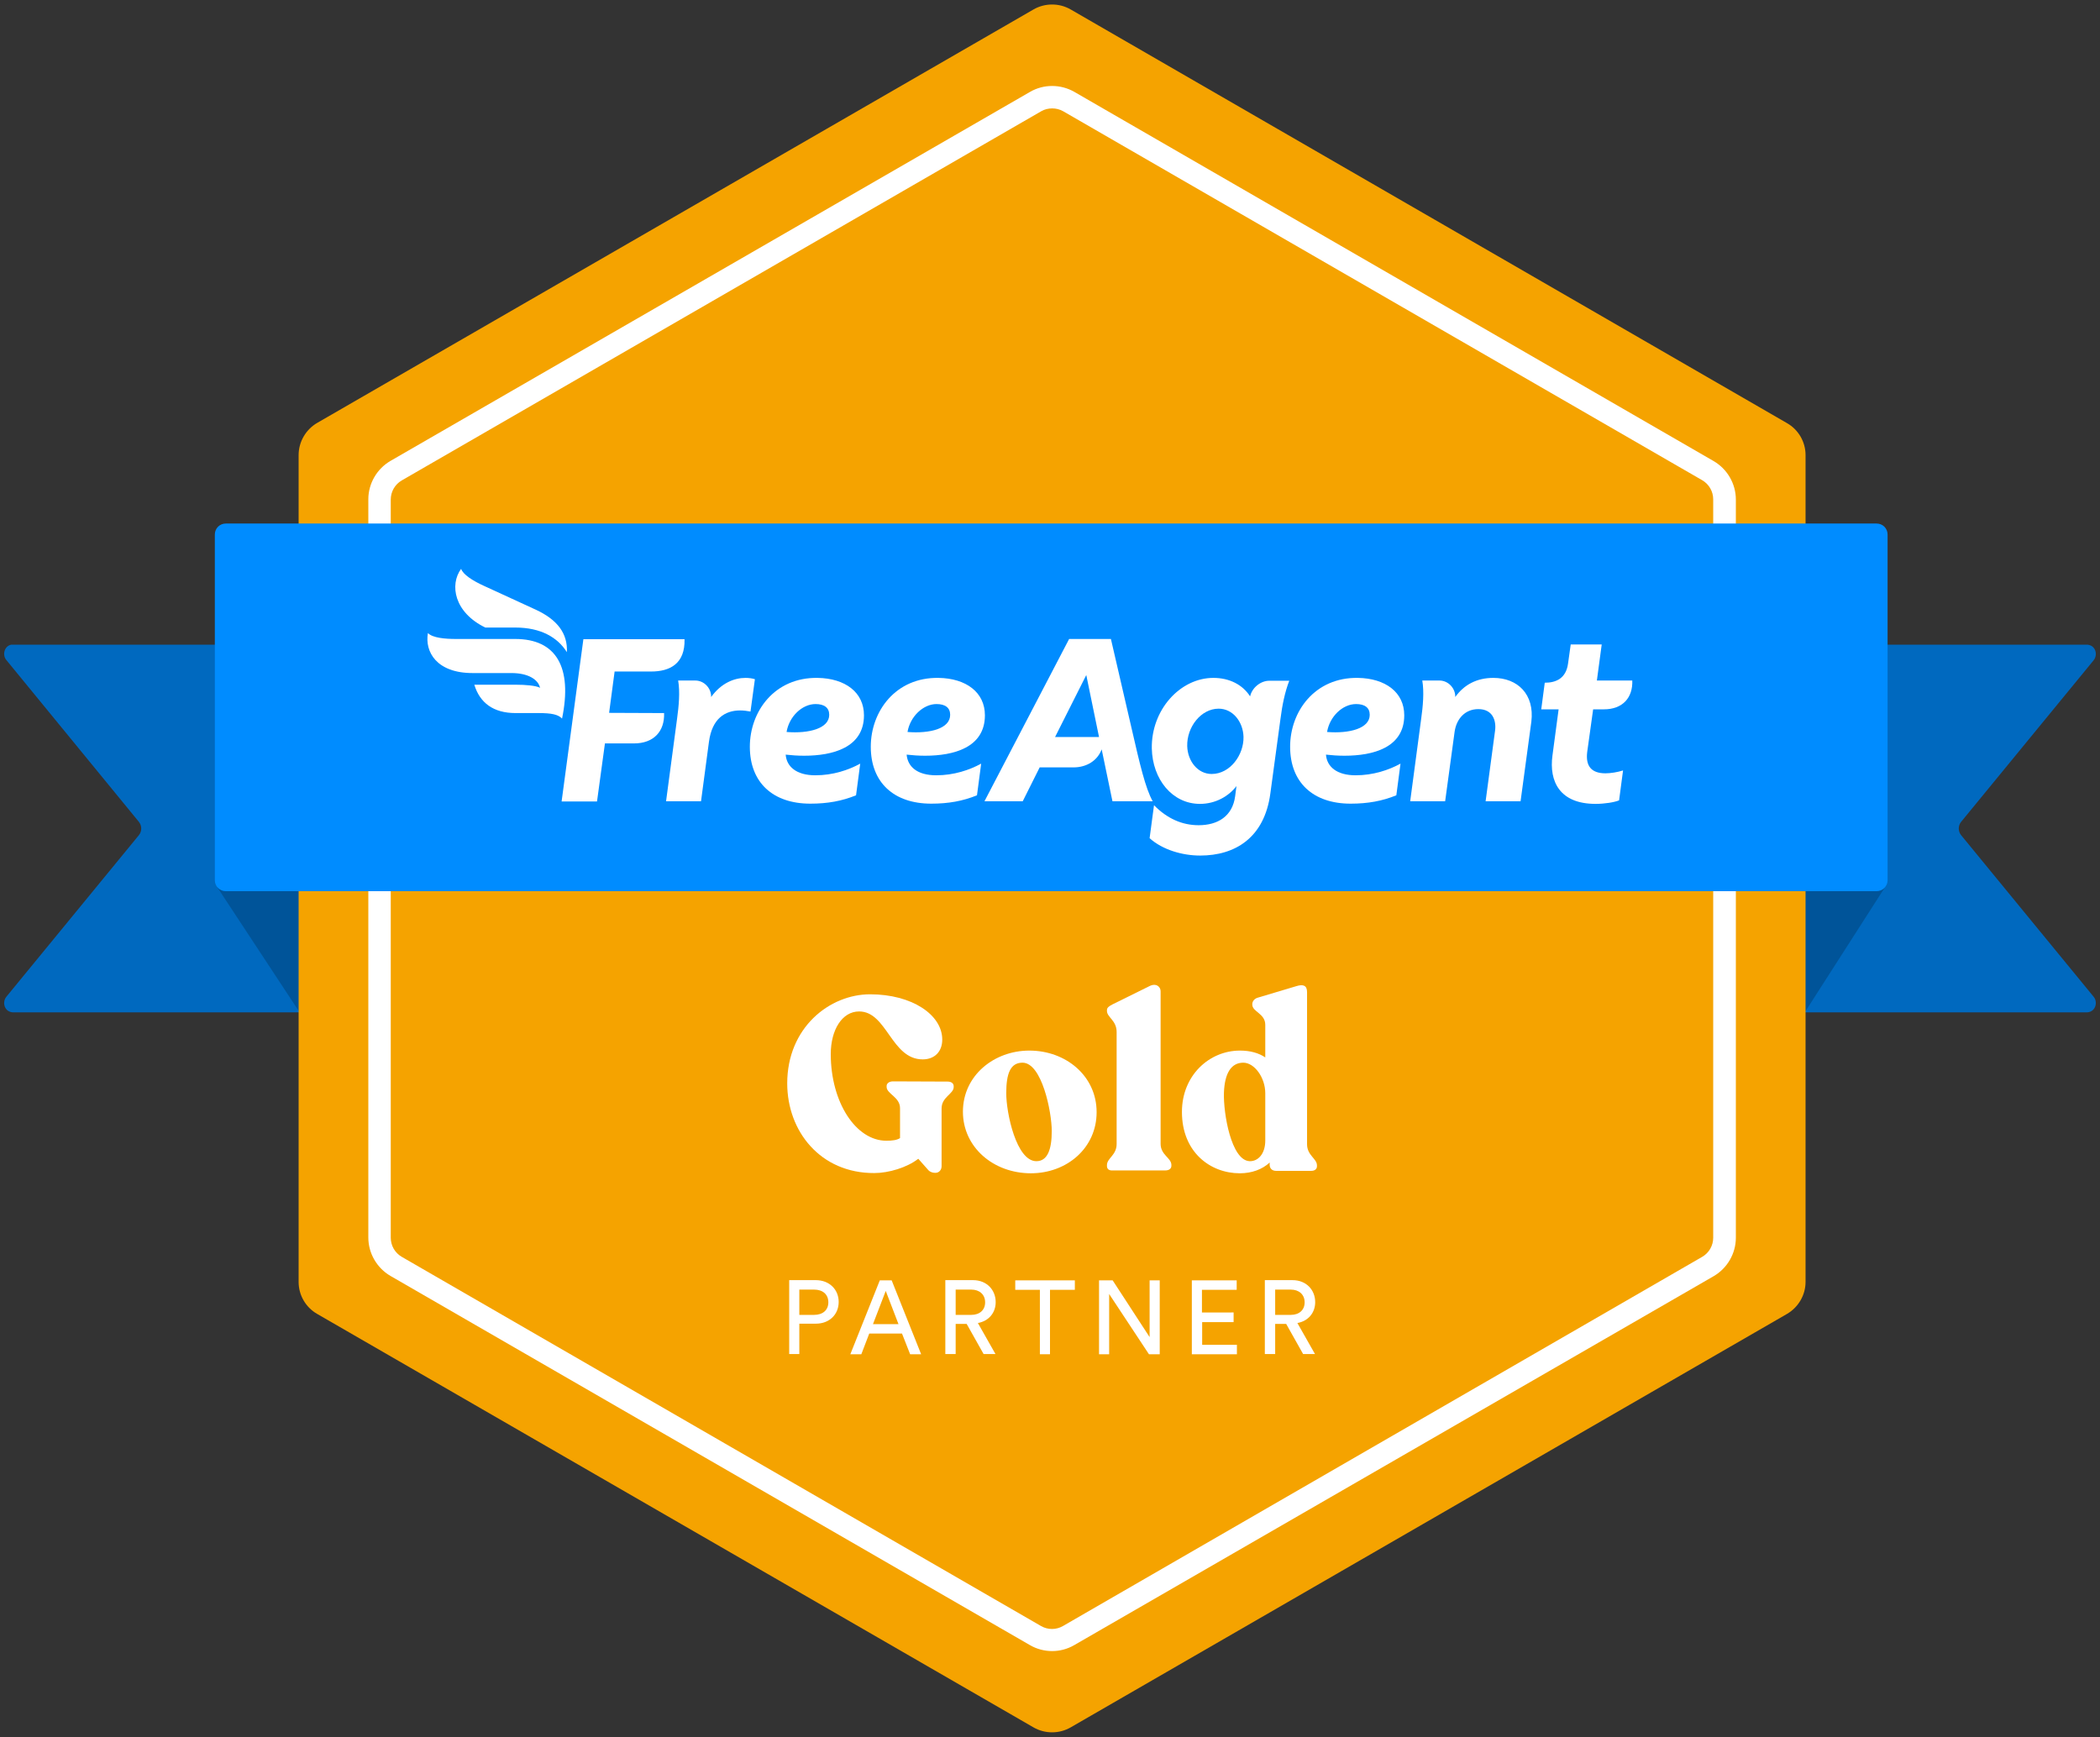 <?xml version="1.0" encoding="utf-8"?>
<!-- Generator: Adobe Illustrator 27.4.0, SVG Export Plug-In . SVG Version: 6.00 Build 0)  -->
<svg version="1.1" id="Layer_1" xmlns="http://www.w3.org/2000/svg" xmlns:xlink="http://www.w3.org/1999/xlink" x="0px" y="0px"
	 viewBox="0 0 955 790" style="enable-background:new 0 0 955 790;" xml:space="preserve">
<rect x="0" y="0" width="955" height="790" fill="#333333" stroke="none"/>
<style type="text/css">
	.st0{fill:#0069BF;}
	.st1{fill:#005499;}
	.st2{fill:#F5A300;}
	.st3{fill:#FFFFFF;}
	.st4{fill:#008CFF;}
</style>
<g>
	<g>
		<path class="st0" d="M6,293.2H949c0.3,0,0.6,0,0.9,0.1c3.1,0.6,4.2,4.5,2.2,7l-60.2,73.4c-1.5,1.8-1.5,4.4,0,6.2l60.2,73.4
			c2,2.4,0.9,6.4-2.2,7c-0.3,0.1-0.6,0.1-0.9,0.1H6c-0.3,0-0.6,0-0.9-0.1c-3.1-0.6-4.2-4.5-2.2-7l60.2-73.4c1.5-1.8,1.5-4.4,0-6.2
			L2.9,300.2c-2-2.4-0.9-6.4,2.2-7C5.4,293.2,5.7,293.2,6,293.2z"/>
	</g>
	<g>
		<polygon class="st1" points="821,460 857.8,402.6 813.5,367.6 		"/>
		<polygon class="st1" points="136,460 98.8,403.5 143.4,367.6 		"/>
	</g>
	<path class="st2" d="M135.8,207V583c0,6,3.2,11.6,8.5,14.6l325.7,188c5.2,3,11.7,3,16.9,0l325.7-188c5.2-3,8.5-8.6,8.5-14.6V207
		c0-6-3.2-11.6-8.5-14.6L486.9,4.3c-5.2-3-11.7-3-16.9,0l-325.7,188C139.1,195.3,135.8,200.9,135.8,207z"/>
	<path class="st3" d="M478.5,750.9c-3.5,0-7-0.9-10.1-2.7L177.6,580.3c-6.2-3.6-10.1-10.3-10.1-17.5V227.1c0-7.2,3.9-13.9,10.1-17.5
		L468.4,41.8c6.2-3.6,13.9-3.6,20.2,0l290.7,167.9c6.2,3.6,10.1,10.3,10.1,17.5v335.7c0,7.2-3.9,13.9-10.1,17.5L488.5,748.2
		C485.4,750,481.9,750.9,478.5,750.9z M478.5,49.3c-1.7,0-3.5,0.4-5,1.3L182.7,218.5c-3.1,1.8-5,5.1-5,8.7v335.7
		c0,3.6,1.9,6.9,5,8.7l290.7,167.9c3.1,1.8,6.9,1.8,10,0l290.7-167.9c3.1-1.8,5-5.1,5-8.7V227.1c0-3.6-1.9-6.9-5-8.7L483.5,50.6
		C481.9,49.7,480.2,49.3,478.5,49.3z"/>
	<g>
		<g>
			<path class="st4" d="M102.7,238.1h750.7c2.8,0,5,2.2,5,5v157.2c0,2.8-2.2,5-5,5H102.7c-2.8,0-5-2.2-5-5V243.1
				C97.7,240.3,99.9,238.1,102.7,238.1z"/>
		</g>
	</g>
	<g>
		<g>
			<path class="st3" d="M358,492.7c0-25.3,19.2-40.5,37.7-40.5c19,0,32.8,9.3,32.8,20.6c0,5.5-3.5,9-8.9,9
				c-14.3,0-16.2-21.8-28.9-21.8c-7.7,0-12.9,8.3-12.9,19.4c0,21.9,11.4,39.4,25.3,39.4c2.8,0,4.8-0.3,6.2-1.2v-13.6
				c0-5.1-6.1-6.5-6.1-9.7v-0.4c0-1.2,1.2-2.1,2.9-2.1l24.9,0.1c1.6,0,2.7,0.8,2.7,2.1v0.4c0,3.1-5.5,4.5-5.5,9.7v26.3
				c0,1.6-1.1,3-2.8,3c-1,0-2.2-0.2-3.2-1.2l-4.6-5.2c-5.1,4-13.5,6.5-20,6.5C373.1,533.6,358,514.5,358,492.7z"/>
			<path class="st3" d="M437.9,505.6c0-16.5,14.2-27.8,30.2-27.8c16.7,0,30.6,11.6,30.6,28c0,16.3-13.5,27.8-29.9,27.8
				C451.7,533.6,437.9,521.7,437.9,505.6z M471.3,528.1c5.1,0,7-5.4,7-13.7c0-8.7-4.5-31.1-13.3-31.1c-5.5,0-7.4,4.9-7.4,13.9
				C457.6,506.2,462.2,528.1,471.3,528.1z"/>
			<path class="st3" d="M503.4,530.3v-0.4c0-3.2,4.4-4.5,4.4-9.6v-51c0-5.2-4.4-6.7-4.4-9.5v-0.4c0-1.2,1-1.8,2.5-2.6l16.8-8.3
				c3.1-1.6,5.1,0.3,5.1,2.3v69.4c0,5.1,4.9,6.4,4.9,9.6v0.4c0,1.3-1.1,2.1-2.7,2.1h-24.1C504.4,532.4,503.4,531.7,503.4,530.3z"/>
			<path class="st3" d="M537.5,505.7c0-16.6,12.4-27.9,26.4-27.9c4.7,0,8.5,1.1,11.5,3.1v-14.8c0-5.2-5.9-5.9-5.9-9.2v-0.3
				c0-1.2,1-2.5,2.6-2.9l17.4-5.2c3.2-1,4.9-0.3,4.9,2.7v69.2c0,5.1,4.5,6.5,4.5,9.6v0.4c0,1.3-1,2.1-2.6,2.1h-16
				c-1.8,0-2.9-1.1-2.9-2.8v-1c-3.3,3.1-8.1,4.9-13.6,4.9C550.4,533.6,537.5,524,537.5,505.7z M568.3,528.1c3.8,0.1,7.1-3.3,7.1-9.4
				v-21.5c0-7.1-4.9-13.9-10-13.9c-5.5,0-8.5,4.8-8.8,13.7C556.3,506.3,559.9,527.8,568.3,528.1z"/>
		</g>
	</g>
	<g>
		<path class="st3" d="M568.5,316.7c-3.4-5.3-9.4-8.4-16.7-8.4c-15.1,0-28.3,14.5-28,32.1c0.3,14,9.3,25.2,21.9,25.2
			c7.1,0,13.1-3.5,16.6-8.1l-0.6,4.6c-1.2,9.2-8,13.2-16.6,13.2c-7.5,0-14.3-3-20.3-9.1l-2,15c5.9,5.3,14.9,7.9,23,7.9
			c15.9,0,29.2-8.1,31.9-28.2l4.6-33.9c0.8-6.3,2-12.2,4-17.4h-8.9C573.4,309.5,569.4,312.7,568.5,316.7z M551,352
			c-6.2,0-10.9-5.7-11.1-12.7c-0.2-8.7,6.3-17,14.3-17c6.5,0,11.1,6,11.3,12.8C565.7,343.2,559.5,352,551,352z"/>
		<path class="st3" d="M392.9,325.3c0-10.4-8.5-16.8-21.1-17c-19.6-0.3-30.8,15.3-30.8,31.3c0,16.3,10.5,25.9,27.5,25.9
			c7.9,0,14.4-1.2,20.8-3.8l1.9-14.4c-5.3,2.9-12.4,5.3-20.4,5.3c-8.7,0-13.1-4-13.5-9.4c2.6,0.3,5.5,0.5,8.4,0.5
			C378.7,343.7,392.9,340,392.9,325.3z M357.7,332.9c1.2-7.1,7.1-12.7,13.2-12.7c4,0,6.2,1.7,6.2,4.9
			C377.1,331.3,367.9,333.7,357.7,332.9z"/>
		<path class="st3" d="M412.3,343.2c2.6,0.3,5.5,0.5,8.4,0.5c13,0,27.2-3.7,27.2-18.4c0-10.4-8.5-16.8-21.1-17
			c-19.6-0.3-30.8,15.3-30.8,31.3c0,16.3,10.5,25.9,27.5,25.9c7.9,0,14.4-1.2,20.8-3.8l1.9-14.4c-5.3,2.9-12.4,5.3-20.4,5.3
			C417.1,352.6,412.8,348.7,412.3,343.2z M425.9,320.2c4,0,6.2,1.7,6.2,4.9c0,6.3-9.2,8.6-19.4,7.8
			C413.9,325.8,419.9,320.2,425.9,320.2z"/>
		<path class="st3" d="M638.6,325.3c0-10.4-8.5-16.8-21.1-17c-19.6-0.3-30.8,15.3-30.8,31.3c0,16.3,10.5,25.9,27.5,25.9
			c7.9,0,14.4-1.2,20.8-3.8l1.9-14.4c-5.3,2.9-12.4,5.3-20.4,5.3c-8.7,0-13.1-4-13.5-9.4c2.6,0.3,5.5,0.5,8.4,0.5
			C624.5,343.7,638.6,340,638.6,325.3z M603.5,332.9c1.2-7.1,7.1-12.7,13.2-12.7c4,0,6.2,1.7,6.2,4.9
			C622.9,331.3,613.7,333.7,603.5,332.9z"/>
		<path class="st3" d="M679.1,308.3c-7.6,0-13.4,3.2-17.3,8.7c0.1-4-3.2-7.5-7.2-7.5l-7.8,0c0.9,5.2,0.3,11.7-0.5,17.4l-5,37.5h15.9
			l4.3-31.6c0.8-5.7,4.6-10.3,10.8-10.3c6.6,0,8.2,5.3,7.6,9.8l-4.3,32.1h15.9l4.9-36.2C697.9,315.8,690.2,308.3,679.1,308.3z"/>
		<path class="st3" d="M724.5,322.6h4.9c8.5,0,13.2-5.3,12.9-13.1l-16.1,0l2.2-16.4h-14.1l-1.2,8.6c-0.9,6.8-5.4,8.8-10.6,8.8
			l-1.6,12.1h7.9l-2.8,21c-1.6,11.8,3.3,22,19.6,22c4.1,0,8.5-0.7,10.7-1.6l1.8-13.6c-2.5,0.8-5.7,1.3-8,1.3c-6.4,0-9.1-3.3-8.3-9.7
			L724.5,322.6z"/>
		<path class="st3" d="M277,324.2l2.5-18.8h16.6c8.5,0,15.5-3.5,15.2-14.7h-46l-9.9,73.8l16.1,0l3.6-26.4h13.2c9,0,14-5.5,13.7-13.8
			L277,324.2z"/>
		<path class="st3" d="M343.3,308.9c-1.2-0.4-2.8-0.6-4.3-0.6c-5,0-11,2.3-15.6,8.7c0.1-4-3.2-7.5-7.2-7.5h-7.8
			c0.9,5.2,0.3,11.6-0.5,17.4l-5,37.5h15.9l3.6-27c1.4-10.6,7.3-14.3,14.2-14.3c1.5,0,3.1,0.2,4.7,0.5L343.3,308.9z"/>
		<path class="st3" d="M514.5,330.8l-9.3-40.2h-19l-38.5,73.8h17.4l7.7-15.4h15.4c6,0,10.9-3.1,12.8-8.2l4.9,23.6h18.3
			C520.9,358.5,518.4,347.8,514.5,330.8z M479.8,335.2l14.2-28.2l5.8,28.2H479.8z"/>
		<path class="st3" d="M220.7,285.4l13.6,0c11.7,0,19.3,4.5,23.5,11.2c0.4-8.4-4.2-14.7-14.1-19.3l-23.5-10.8
			c-5.3-2.4-9.6-5.2-10.5-7.8C204.4,265.9,206.5,278.5,220.7,285.4z"/>
		<path class="st3" d="M234.3,290.6h-26.9c-5.1,0-10.7-0.5-12.8-2.7c-1.5,8.6,4,18.2,20.3,18.2l17.7,0c7.4,0,12.1,2.8,13,6.7
			c-1.9-1-6.6-1.4-11.1-1.4h-18.8c2.5,8.2,8.6,12.9,18.8,12.9H245c5.7,0,8.8,0.6,10.6,2.5C260.4,303.5,253,290.6,234.3,290.6z"/>
	</g>
	<g>
		<path class="st3" d="M363.5,602.1v13.7h-4.6v-33.6H371c6.2,0,10.4,4.3,10.4,9.9c0,5.7-4.2,9.9-10.4,9.9H363.5z M370.2,598
			c4,0,6.5-2.2,6.5-5.7c0-3.6-2.5-5.8-6.5-5.8h-6.7V598H370.2z"/>
		<path class="st3" d="M410.2,606.5h-14.9l-3.6,9.4h-5l13.4-33.6h5.4l13.4,33.6h-5L410.2,606.5z M397,602.2h11.6l-5.8-15.1
			L397,602.2z"/>
		<path class="st3" d="M439.6,602.1h-5v13.7h-4.7v-33.6h12.6c6.3,0,10.3,4.5,10.3,10c0,4.8-3.1,8.6-8.1,9.5l8,14.1h-5.4L439.6,602.1
			z M441.7,598c3.8,0,6.3-2.2,6.3-5.7c0-3.6-2.6-5.8-6.3-5.8h-7.1V598H441.7z"/>
		<path class="st3" d="M477.5,586.6v29.3h-4.6v-29.3h-11.2v-4.3h27.1v4.3H477.5z"/>
		<path class="st3" d="M522.5,615.9l-18.1-27.4v27.4h-4.6v-33.6h6.2l16.8,25.8v-25.8h4.6v33.6H522.5z"/>
		<path class="st3" d="M542,615.9v-33.6h20.4v4.3h-15.8v10.3H561v4.4h-14.3v10.3h15.8v4.3H542z"/>
		<path class="st3" d="M584.9,602.1h-5v13.7h-4.7v-33.6h12.6c6.3,0,10.3,4.5,10.3,10c0,4.8-3.1,8.6-8.1,9.5l8,14.1h-5.4L584.9,602.1
			z M587,598c3.8,0,6.3-2.2,6.3-5.7c0-3.6-2.6-5.8-6.3-5.8h-7.1V598H587z"/>
	</g>
</g>
</svg>
